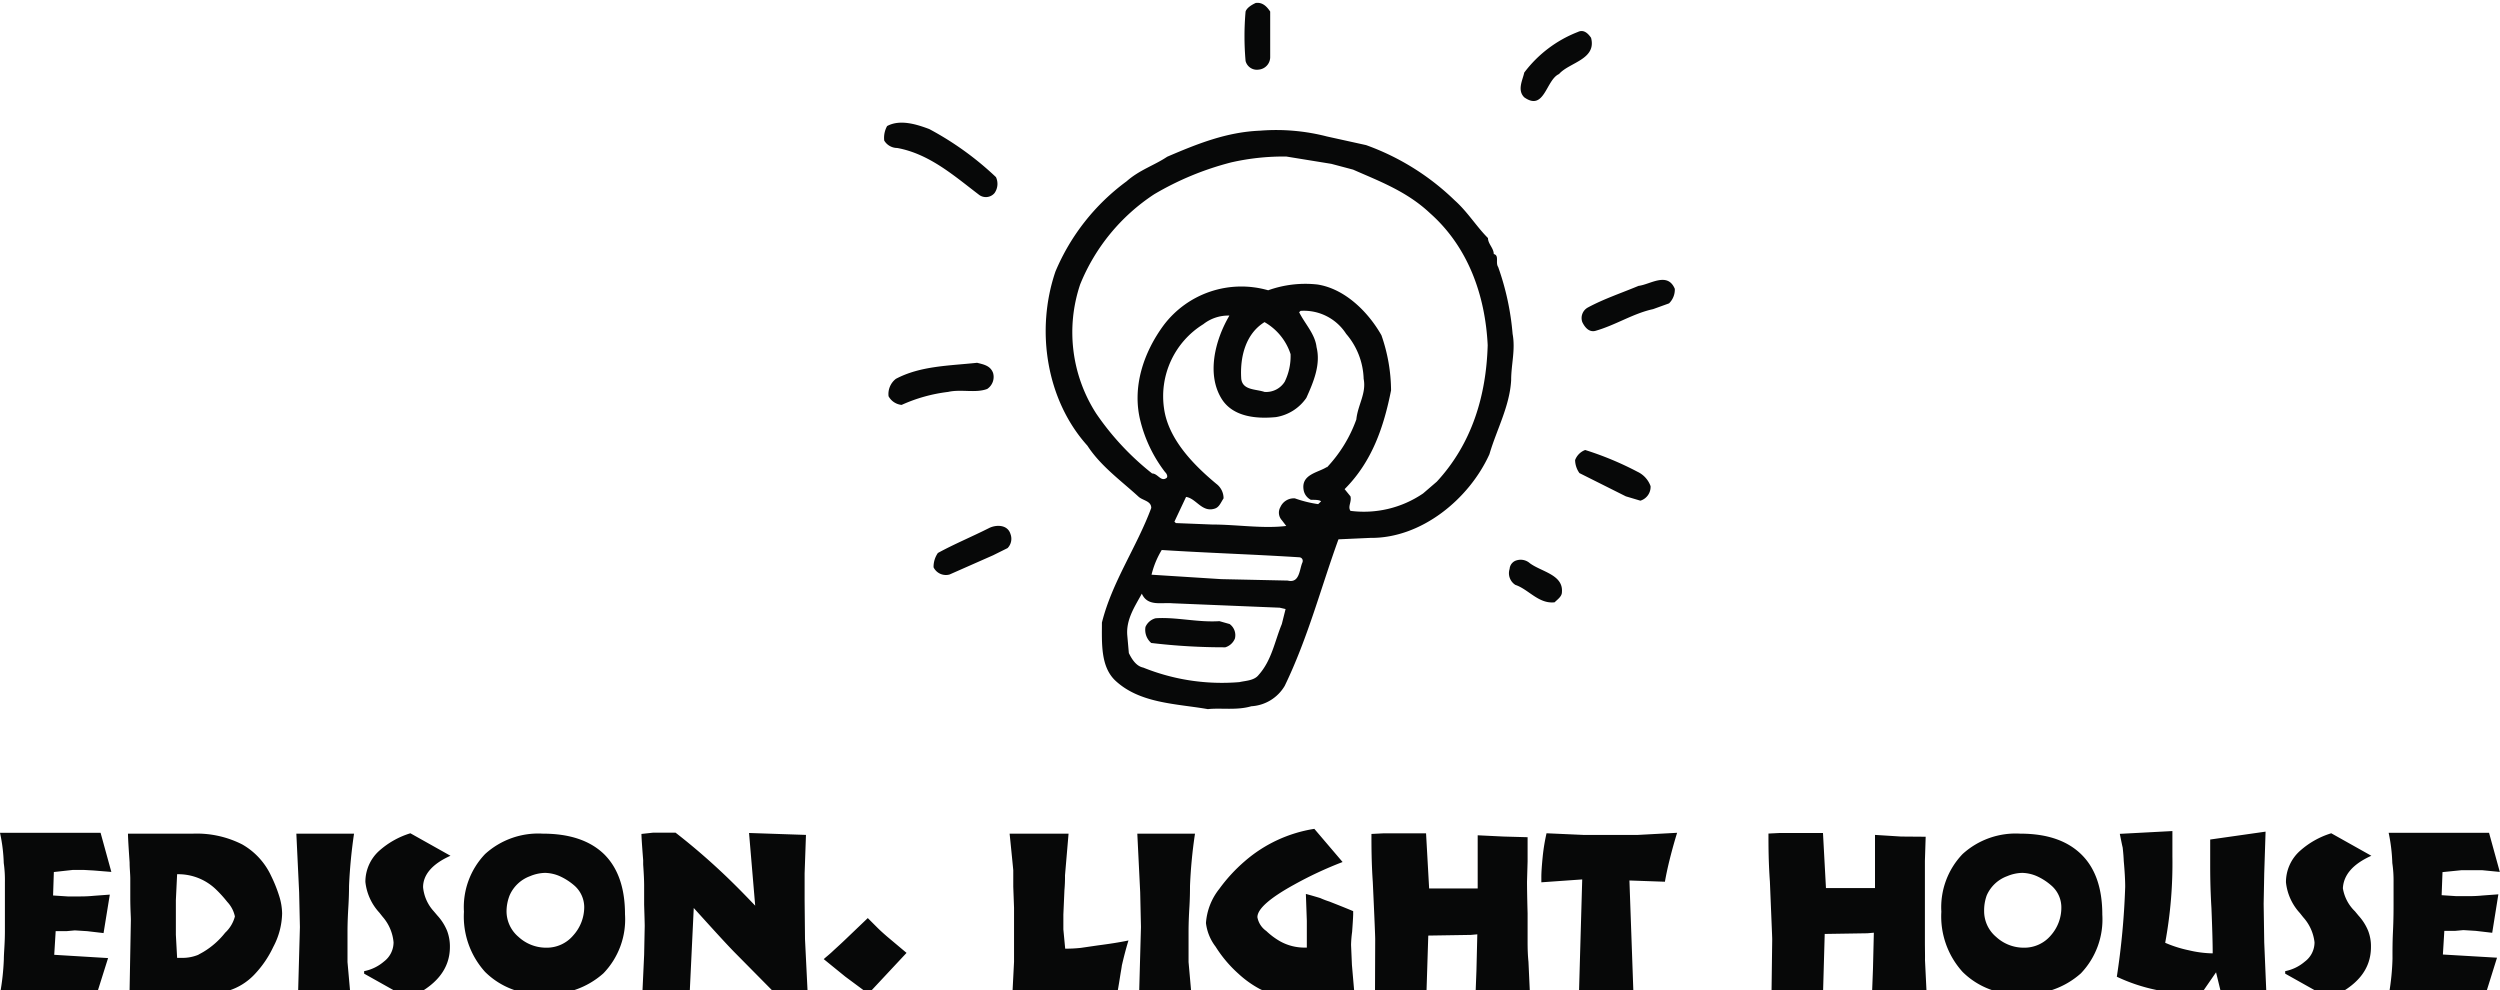 <svg xmlns="http://www.w3.org/2000/svg" data-name="レイヤー 1" viewBox="0 0 260 103"><path fill="#070808" d="M7.6 90.47H8.66l1.08.06 1.84.15-1.12-4.07H0a17.05 17.05 0 01.39 3.14 12.71 12.71 0 01.12 2V94c0 .63 0 1.58 0 2.86S.4 99.12.4 99.75A25.21 25.21 0 010 103.37l3.64-.05 2.79.07 3.55.25 1.26-4L5.64 99.3l.15-2.46 1.12 0 .87-.08 1.28.08 1.71.2.65-4-1.63.12a14.9 14.9 0 01-1.49.07H7.05l-1.53-.1.08-2.44zM28.19 91.08a7.28 7.28 0 00-3-3.26 10.42 10.42 0 00-5.11-1.12H13.31c0 .42.06 1.4.17 3 0 .62.07 1.19.07 1.69l0 1.89c0 1.33.07 2.15.06 2.44l-.14 7.66H20.7a11.1 11.1 0 003.1-.36 6.28 6.28 0 002.62-1.63 10.79 10.79 0 002-2.91A7.71 7.71 0 0029.34 95a6.26 6.26 0 00-.3-1.8A14.46 14.46 0 0028.19 91.08zM23.42 97A8.36 8.36 0 0121.15 99c-.31.18-.48.26-.53.3a4.37 4.37 0 01-1.7.32h-.3l-.2 0-.13-2.4V93.62l.13-2.7a5.64 5.64 0 014 1.54 12.67 12.67 0 011.21 1.33 3.17 3.17 0 01.8 1.52A3.51 3.51 0 0123.42 97zM36.3 92.14a52.72 52.72 0 01.52-5.44h-6l.29 6.1.08 3.61L31 103.32h5.43l-.29-3.27 0-3.11c0-.27 0-1.09.08-2.47C36.28 93.53 36.3 92.75 36.3 92.14zM46.85 89l-4.17-2.34a8.7 8.7 0 00-3.24 1.82A4.34 4.34 0 0038 91.71a5.58 5.58 0 001.45 3.2l.34.43A4.66 4.66 0 0140.93 98a2.51 2.51 0 01-1 2 4.51 4.51 0 01-2.06 1l0 .26 4.58 2.57q4.34-1.89 4.34-5.35a4.64 4.64 0 00-.29-1.67 5.32 5.32 0 00-1-1.58l-.39-.46A4.31 4.31 0 0144 92.27C44 91 44.92 89.86 46.85 89zM56.45 86.7a8.21 8.21 0 00-6 2.12 8 8 0 00-2.2 6 8.6 8.6 0 002.2 6.26 8 8 0 006.1 2.3 8.56 8.56 0 006.2-2.15A8.07 8.07 0 0065 95.09q0-4.11-2.18-6.26C61.35 87.41 59.23 86.7 56.45 86.7zm3.17 10.58a3.6 3.6 0 01-2.81 1.28 4.23 4.23 0 01-2.88-1.12 3.49 3.49 0 01-1.25-2.68A4.58 4.58 0 0153 93.12a3.7 3.7 0 012.13-2 4.22 4.22 0 011.55-.34 4 4 0 011.53.34 6.27 6.27 0 011.48.94 3 3 0 011.07 2.3A4.4 4.4 0 0159.62 97.28zM83.68 93.66V90.83l.14-4-5.92-.2.64 7.56c-.7-.73-1.39-1.45-2.09-2.14a67.89 67.89 0 00-6.19-5.45l-1.51 0-.85 0-1.19.13q0 .45.18 2.73l0 .45c.07 1 .1 1.69.1 2.18v2q.06 1.88.06 2.22l-.06 3-.19 4.12h4.92l.43-9c2.06 2.28 3.47 3.83 4.29 4.66l4.33 4.38h1.9l1.33-.13-.28-5.67zM91.25 96.48q-.65-.65-1-1L88 97.63c-.6.58-1.08 1-1.44 1.34s-.67.57-.89.78l2.24 1.82 2.4 1.78L92 101.54l2.28-2.44-2-1.68C91.86 97.06 91.52 96.75 91.25 96.48zM112.4 98.58a14 14 0 01-1.62.08l-.19-2V95.11l.11-2.53a14.88 14.88 0 00.06-1.54l.37-4.34H105c.25 2.44.37 3.7.38 3.8v1.72l.08 2.19c0 1.35 0 2.28 0 2.76l0 2.86-.17 3.32h10.9c.16-.9.26-1.55.32-1.93s.14-.8.16-1q.33-1.44.69-2.61c-.91.19-2 .36-3.17.51zM123.76 92.14a49.94 49.94 0 01.52-5.44h-6l.3 6.1.08 3.61-.19 6.91h5.43l-.29-3.27 0-3.11c0-.27 0-1.09.08-2.47C123.75 93.53 123.76 92.75 123.76 92.14zM140.51 98.27a11.8 11.8 0 01.11-1.35c.06-.83.1-1.43.11-1.81v-.35c-.8-.34-1.62-.66-2.48-1a8.36 8.36 0 01-.94-.36c-.5-.15-1-.3-1.5-.43l.1 2.8 0 2.78h-.17a5.2 5.2 0 01-2.62-.66 7.4 7.4 0 01-1.43-1.07 2.23 2.23 0 01-.92-1.43q0-1.29 3.86-3.41a39.17 39.17 0 015-2.33l-2.94-3.45a14.45 14.45 0 00-7.25 3.38 16.81 16.81 0 00-2.63 2.86A6.41 6.41 0 00125.42 96a5 5 0 001 2.45 13.1 13.1 0 002.38 2.82 10.68 10.68 0 002.23 1.59 4.67 4.67 0 002.11.49h7.72l-.26-3zM158.87 98V95c-.05-1.81-.06-2.91-.06-3.31l.06-2.11 0-2.51L156.36 87l-2.68-.13c0 .25 0 .61 0 1s0 .87 0 1v3.53l-2.46 0H150l-1.37 0-.32-5.73-4.49 0-1.19.06c0 1.26 0 2.94.14 5q.26 5.61.25 6L143 103.3l3.57 0h1.78l.19-6 4.43-.07.67-.06-.09 3.75-.09 2.38h5.65l-.15-3.27C158.89 99.34 158.87 98.64 158.87 98zM167.16 86.83l-2.52 0-3.8-.17a19.65 19.65 0 00-.39 2.34c-.1 1-.15 1.7-.15 2.23v.53l4.25-.3-.34 11.94h5.67l-.42-11.83 3.69.13c.13-.73.3-1.54.53-2.45s.51-1.91.74-2.64l-4.07.22zM200.19 98V95c0-1.81 0-2.91 0-3.31V89.53l.08-2.51L197.71 87 195 86.83c0 .25 0 .61 0 1s0 .87 0 1v3.53l-2.46 0h-1.26l-1.38 0-.31-5.73-4.48 0-1.19.06c0 1.26 0 2.94.15 5 .15 3.74.24 5.75.24 6l-.07 5.44 3.57 0h1.79l.17-6 4.44-.07.67-.06-.09 3.75-.09 2.38h5.66l-.16-3.27C200.21 99.34 200.19 98.64 200.19 98zM210.11 86.7a8.2 8.2 0 00-6 2.12 8 8 0 00-2.21 6 8.6 8.6 0 002.21 6.26 8 8 0 006.1 2.3 8.56 8.56 0 006.2-2.15 8.11 8.11 0 002.23-6.11c0-2.74-.72-4.83-2.18-6.26S212.9 86.7 210.11 86.7zm3.18 10.58a3.6 3.6 0 01-2.81 1.28 4.23 4.23 0 01-2.88-1.12 3.49 3.49 0 01-1.25-2.68 4.58 4.58 0 01.27-1.64 3.7 3.7 0 012.13-2 4.23 4.23 0 011.56-.34 4 4 0 011.52.34 6 6 0 011.47.94 3 3 0 011.08 2.3A4.35 4.35 0 01213.29 97.28zM235.42 94l.06-3.17.14-4.34-5.76.82v2.45c0 1 0 2.52.13 4.69.08 2 .13 3.59.13 4.7a11.44 11.44 0 01-2.48-.32 12.54 12.54 0 01-2.46-.78 45.67 45.67 0 00.75-9l0-2.62-5.47.29c.12.58.21 1.06.3 1.43.07.63.1 1.08.11 1.38q.15 1.64.15 2.7a78.11 78.11 0 01-.87 9.35 18.07 18.07 0 004 1.35 22.35 22.35 0 004.69.55l1.63-2.36.6 2.47 4.63-.34L235.48 98zM246.62 89l-4.17-2.34a8.7 8.7 0 00-3.24 1.82 4.36 4.36 0 00-1.47 3.28 5.58 5.58 0 001.45 3.2l.34.43A4.66 4.66 0 01240.71 98a2.49 2.49 0 01-1 2 4.47 4.47 0 01-2.05 1v.26l4.58 2.57c2.9-1.26 4.34-3 4.34-5.35a4.44 4.44 0 00-.29-1.67 5.32 5.32 0 00-1-1.58l-.38-.46a4.27 4.27 0 01-1.25-2.39C243.73 91 244.7 89.86 246.62 89zM256 90.5h2.14l1.84.18-1.12-4.07H248.42a17.79 17.79 0 01.38 3.14 12.52 12.52 0 01.13 2V94c0 .63 0 1.58-.06 2.86s-.05 2.22-.05 2.85a25.21 25.21 0 01-.36 3.62l3.63-.05 2.81.07 3.54.25 1.25-4-5.63-.33.15-2.46 1.12 0 .86-.08 1.29.08 1.71.2.64-4-1.63.12a14.65 14.65 0 01-1.49.07h-1.25l-1.53-.1.09-2.4zM130.9 7.24a1.31 1.31 0 001.2-1.35V1.2c-.3-.44-.75-1-1.51-.89-.3.14-.9.45-1.05.89a29.41 29.41 0 000 5.14A1.21 1.21 0 00130.9 7.24zM162.14 7.7c1.05-1.21 3.93-1.51 3.33-3.77-.31-.45-.76-.9-1.36-.61a12.75 12.75 0 00-5.59 4.23c-.15.75-.76 1.81 0 2.57C160.63 11.62 160.78 8.3 162.14 7.7zM93.31 15.39c3.33.61 5.89 2.87 8.46 4.83a1.18 1.18 0 001.66-.14 1.66 1.66 0 00.15-1.66 31.89 31.89 0 00-6.94-5c-1.21-.45-3-1.06-4.38-.31a2.51 2.51 0 00-.3 1.51A1.58 1.58 0 0093.31 15.39zM164.56 33.5c.3.62.75 1.07 1.36.91 2.11-.6 3.92-1.81 6-2.26l1.66-.6a2 2 0 00.6-1.51c-.76-1.81-2.56-.45-3.77-.31-1.82.76-3.63 1.36-5.29 2.26A1.25 1.25 0 00164.56 33.5zM154.9 47.24c.75-2.56 2.11-5 2.26-7.69 0-1.66.46-3.17.15-4.83a27.47 27.47 0 00-1.5-6.95c-.31-.45.14-1.21-.46-1.35 0-.61-.6-1.06-.6-1.66-1.21-1.21-2.12-2.73-3.47-3.93a25.74 25.74 0 00-9.21-5.74l-4.08-.9a21.15 21.15 0 00-6.94-.6c-3.47.14-6.49 1.35-9.66 2.71-1.36.91-2.87 1.36-4.23 2.56a22.4 22.4 0 00-7.39 9.37c-2.11 6.18-.91 13.43 3.32 18.12 1.36 2.1 3.46 3.61 5.28 5.27.45.45 1.36.45 1.36 1.21-1.51 4.07-4.08 7.7-5.13 11.92 0 2.12-.15 4.53 1.36 6 2.56 2.42 6.33 2.42 9.66 3 1.35-.15 3 .15 4.52-.3a4.32 4.32 0 003.47-2.12c2.42-5 3.78-10.26 5.59-15.24l3.32-.15C147.8 56 152.78 51.92 154.9 47.24zM133.31 64.9c-.75 1.82-1.05 3.77-2.41 5.29-.46.6-1.36.6-2 .75a21.85 21.85 0 01-10-1.51c-.75-.15-1.2-.9-1.5-1.51l-.16-1.81c-.15-1.66.76-3 1.51-4.37.6 1.35 2 .9 3.17 1l11.17.46.61.14zm2.11-6.33c-.29.75-.29 2.11-1.5 1.81L127 60.23l-7.24-.46a9 9 0 011.06-2.57c4.83.31 9.5.45 14.34.76C135.42 58 135.58 58.26 135.42 58.57zm2.57-10c-.9.59-2.71.75-2.41 2.41a1.4 1.4 0 00.75 1c.46 0 .91 0 1.06.16l-.3.29a12.41 12.41 0 01-2.42-.6 1.53 1.53 0 00-1.51.91 1.16 1.16 0 00.15 1.36l.46.6c-2.42.3-5.13-.15-7.71-.15l-3.77-.15-.15-.15 1.21-2.57c1.06.15 1.66 1.66 3 1.21.45-.15.6-.6.9-1.06a1.88 1.88 0 00-.75-1.51c-2.41-2-5-4.67-5.44-7.84a8.81 8.81 0 014.08-8.76 4.19 4.19 0 012.72-.9c-1.51 2.56-2.42 6.19-.75 8.75 1.2 1.81 3.62 2 5.58 1.81a4.75 4.75 0 003.17-2c.75-1.66 1.51-3.47 1.06-5.28-.15-1.36-1.21-2.42-1.81-3.63l.15-.14A5.22 5.22 0 01140 34.72a7.5 7.5 0 011.82 4.68c.3 1.51-.61 2.71-.76 4.22A14.31 14.31 0 01138 48.61zM131.51 33.5a5.94 5.94 0 012.71 3.33 6.05 6.05 0 01-.61 2.87 2.28 2.28 0 01-2.1 1.06c-.92-.31-2.27-.16-2.42-1.36C128.94 37.13 129.54 34.72 131.51 33.5zM148 51.32a10.93 10.93 0 01-7.55 1.81c-.31-.45.14-.9 0-1.51l-.61-.75c2.87-2.87 4.08-6.5 4.83-10.27a17.67 17.67 0 00-1-5.73c-1.36-2.41-3.78-4.83-6.64-5.28a11.44 11.44 0 00-5.14.6 10.12 10.12 0 00-10.86 3.62c-2.12 2.87-3.32 6.49-2.42 10a14.44 14.44 0 002.56 5.29c.16.14.31.45.16.6-.6.45-.91-.46-1.51-.46A28.12 28.12 0 01114 43a15.61 15.61 0 01-1.66-13.43 20.34 20.34 0 017.7-9.37 30.74 30.74 0 018-3.31 24.42 24.42 0 015.74-.61l4.68.76 2.26.6c2.72 1.2 5.59 2.26 8 4.53 3.92 3.47 5.74 8.45 6 13.73-.15 5.29-1.66 10.26-5.29 14.19zM101.62 37.73c-2.87.31-5.89.31-8.45 1.67a2 2 0 00-.76 1.81 1.74 1.74 0 001.36.9 16.39 16.39 0 014.83-1.35c1.35-.31 2.87.15 4.07-.31a1.5 1.5 0 00.61-1.66C103 38 102.22 37.89 101.62 37.73zM164.86 46.8a1.78 1.78 0 00-1.05 1.05 2.42 2.42 0 00.45 1.35l4.83 2.42 1.51.45a1.5 1.5 0 001.06-1.51 2.64 2.64 0 00-1.37-1.5A32.72 32.72 0 00164.86 46.8zM105.09 55.54c-.3-1-1.51-1-2.27-.6-1.81.91-3.62 1.66-5.28 2.57A2.54 2.54 0 0097.09 59a1.43 1.43 0 001.66.75l4.53-2 1.51-.75A1.39 1.39 0 00105.09 55.54zM157 59.17a1.44 1.44 0 00.6 1.66c1.36.45 2.42 2 4.08 1.81.3-.3.76-.6.76-1.06.15-1.81-2.12-2.11-3.33-3a1.44 1.44 0 00-1.36-.31A1 1 0 00157 59.17z"/><path fill="#070808" d="M127.88,64.9l-1.06-.3c-2.26.15-4.53-.45-6.64-.3a1.59,1.59,0,0,0-1.05.9,1.8,1.8,0,0,0,.6,1.67,64.26,64.26,0,0,0,7.7.45,1.57,1.57,0,0,0,1-.91A1.43,1.43,0,0,0,127.88,64.9Z"/></svg>